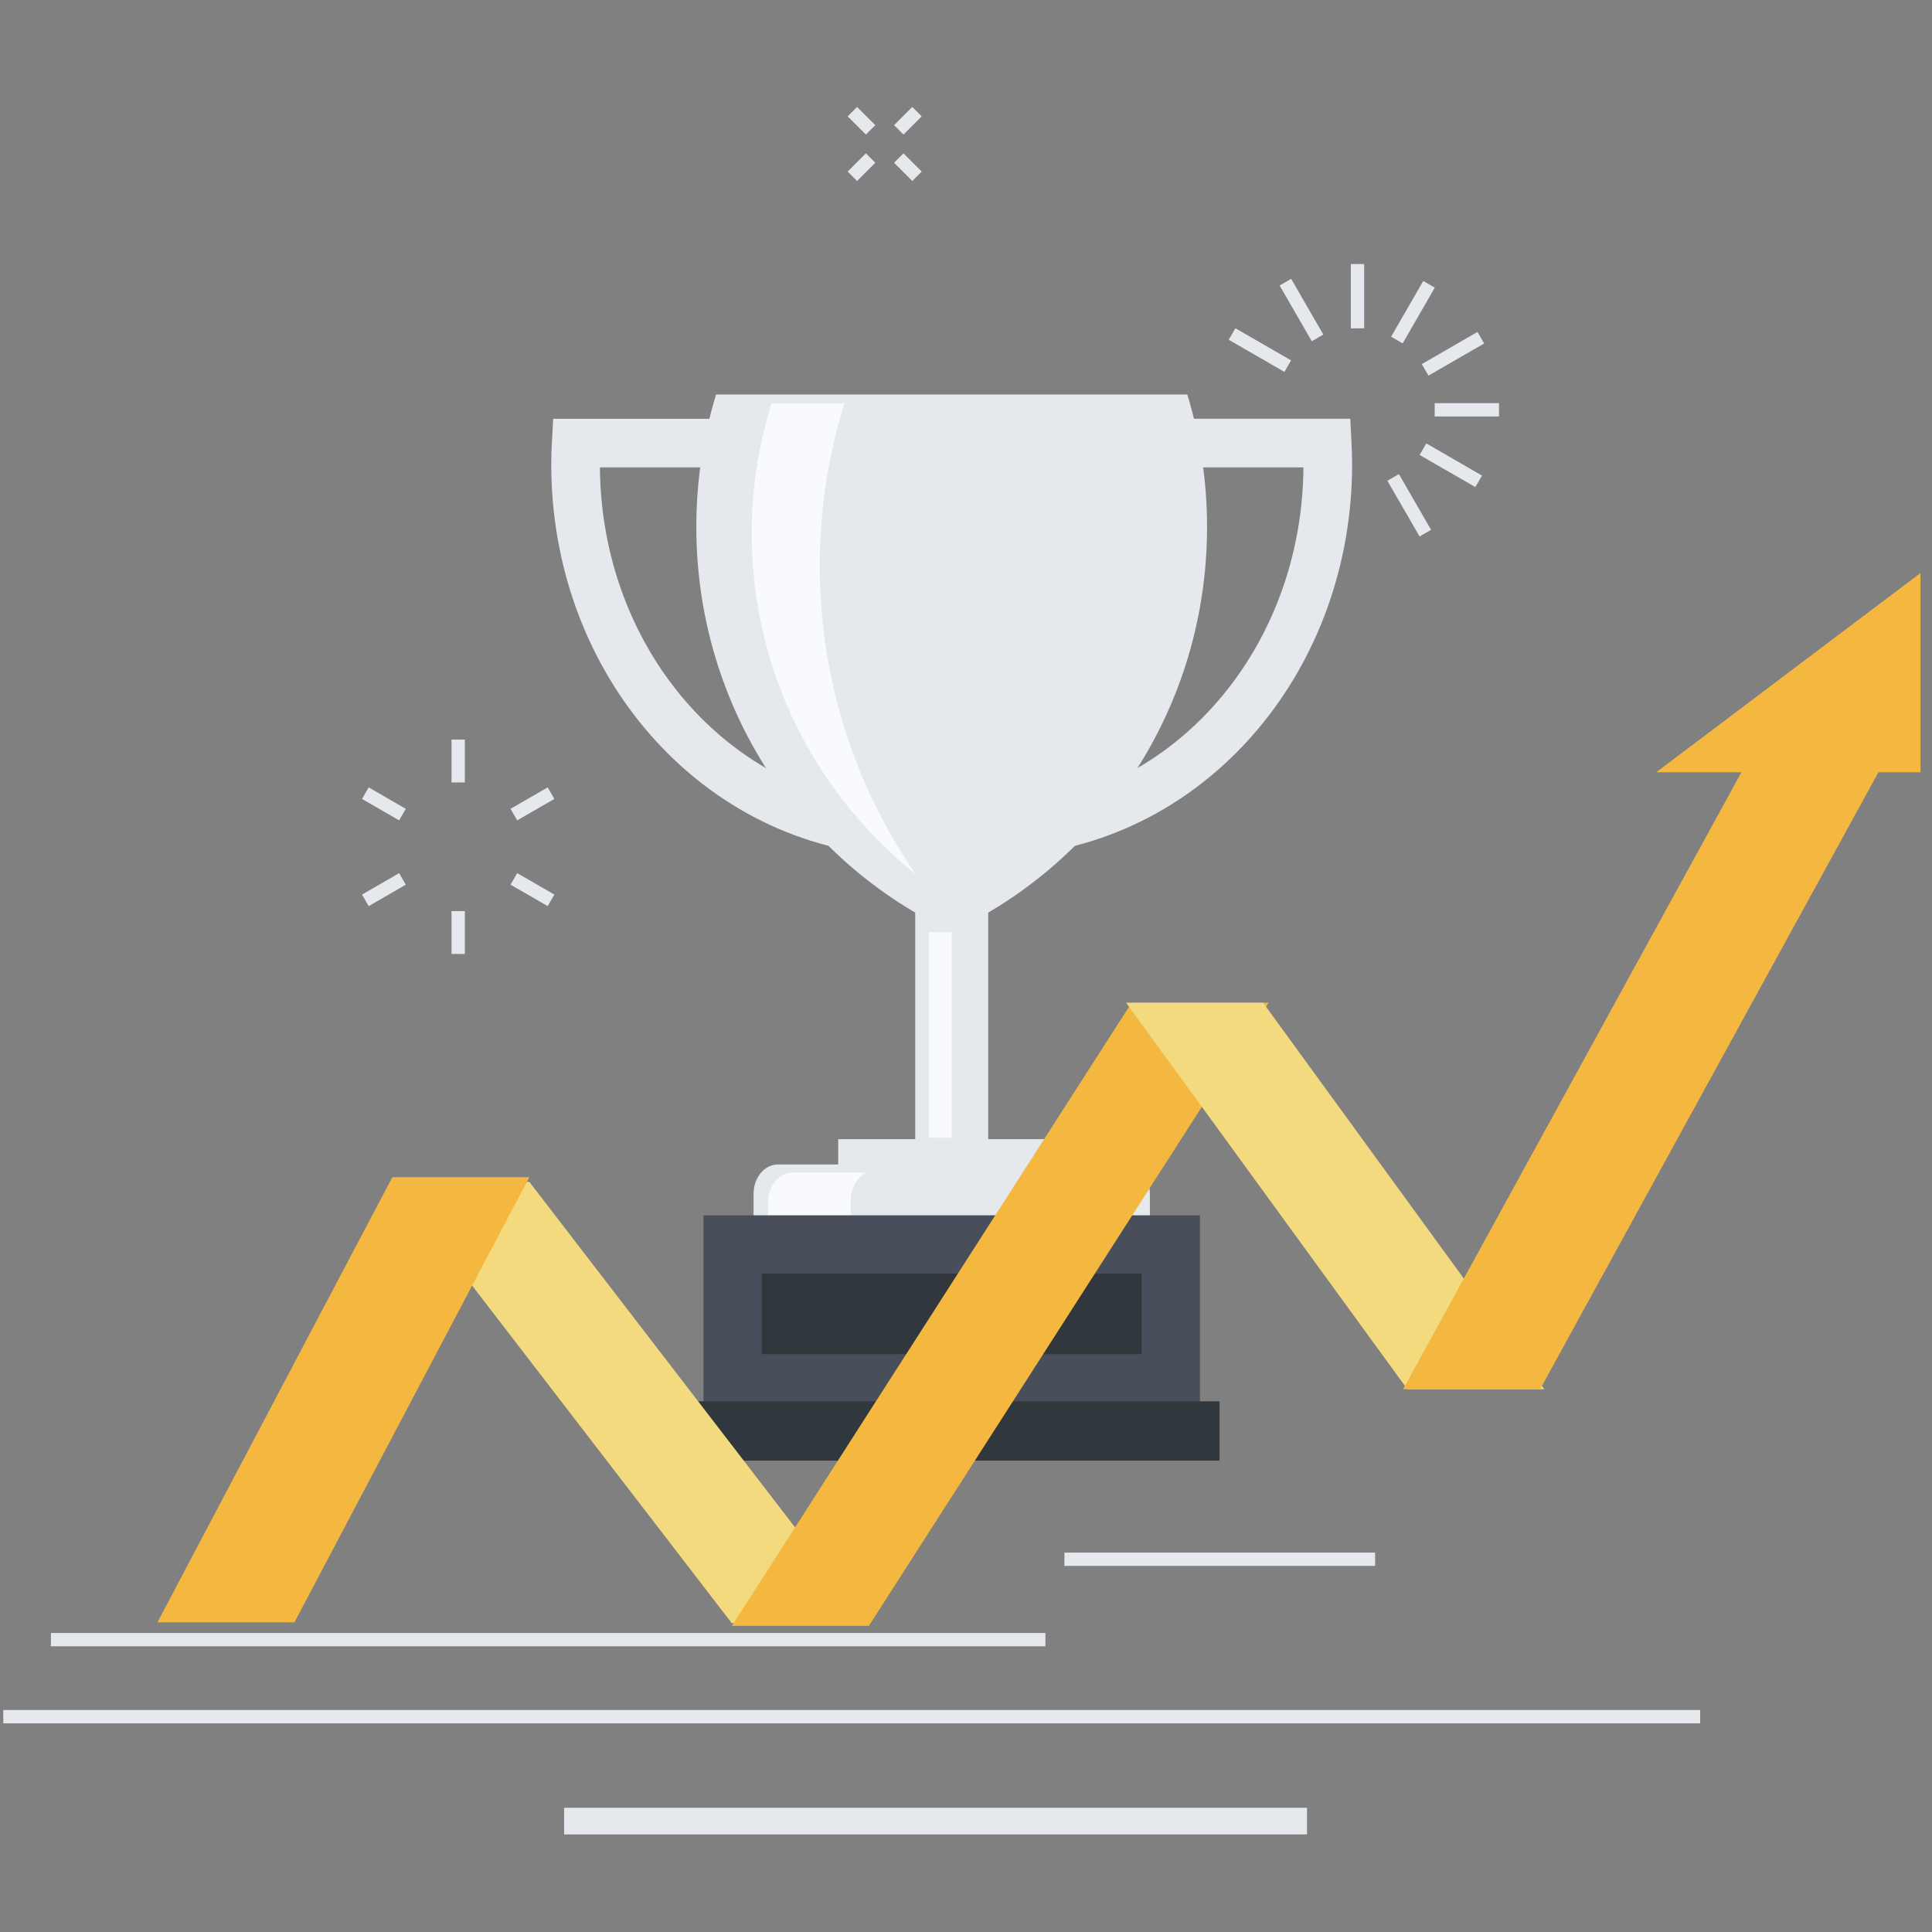 <?xml version="1.0" encoding="UTF-8" standalone="no"?><!DOCTYPE svg PUBLIC "-//W3C//DTD SVG 1.1//EN" "http://www.w3.org/Graphics/SVG/1.1/DTD/svg11.dtd"><svg width="100%" height="100%" viewBox="0 0 250 250" version="1.1" xmlns="http://www.w3.org/2000/svg" xmlns:xlink="http://www.w3.org/1999/xlink" xml:space="preserve" xmlns:serif="http://www.serif.com/" style="fill-rule:evenodd;clip-rule:evenodd;stroke-linejoin:round;stroke-miterlimit:1.414;"><rect x="0" y="0" width="250" height="250" fill="#808080" stroke="none"/><path d="M77.628,60.481c0.17,21.514 14.094,39.471 33.05,43.309l0,-43.309l-33.05,0Zm39.34,50.481l-3.481,-0.375c-24.031,-2.58 -42.155,-24.285 -42.155,-50.498c0,-0.984 0.035,-1.955 0.088,-2.927l0.164,-2.971l45.384,0l0,56.771Z" style="fill:#e5e8ed;fill-rule:nonzero;"/><path d="M135.616,60.481l0,43.308c18.957,-3.837 32.883,-21.795 33.049,-43.308l-33.049,0Zm-6.29,50.482l0,-56.776l45.398,0l0.155,2.985c0.048,0.966 0.083,1.938 0.083,2.916c0,26.213 -18.122,47.919 -42.156,50.5l-3.48,0.375Z" style="fill:#e5e8ed;fill-rule:nonzero;"/><rect x="108.464" y="147.407" width="29.372" height="9.962" style="fill:#e5e8ed;"/><path d="M92.66,51.044c-1.659,5.416 -2.556,11.163 -2.556,17.133c0,23.294 13.561,43.338 33.045,52.388c19.489,-9.05 33.043,-29.094 33.043,-52.388c0,-5.97 -0.903,-11.717 -2.556,-17.133l-60.976,0Z" style="fill:#e5e8ed;fill-rule:nonzero;"/><path d="M99.829,52.21l9.437,0c-2.065,6.624 -3.19,13.664 -3.19,20.964c0,14.831 4.582,28.573 12.39,39.915c-12.905,-10.343 -21.191,-26.217 -21.191,-44.068c0,-5.858 0.902,-11.501 2.554,-16.811" style="fill:#f9fafd;fill-rule:nonzero;"/><rect x="118.43" y="108.48" width="9.441" height="45.873" style="fill:#e5e8ed;"/><rect x="120.202" y="120.633" width="2.935" height="26.593" style="fill:#f9fafd;"/><path d="M148.794,157.631l0,-3.156c0,-2.085 -1.421,-3.794 -3.149,-3.794l-44.995,0c-1.729,0 -3.14,1.709 -3.14,3.794l0,3.156l51.284,0Z" style="fill:#e5e8ed;fill-rule:nonzero;"/><path d="M110.084,158.469l0,-3.156c0,-1.67 0.91,-3.081 2.159,-3.579l-9.706,0c-1.731,0 -3.142,1.704 -3.142,3.786l0,3.161l10.689,-0.212Z" style="fill:#f9fafd;fill-rule:nonzero;"/><rect x="91.021" y="157.261" width="64.252" height="25.506" style="fill:#494f5a;"/><rect x="98.565" y="164.803" width="49.165" height="10.422" style="fill:#30373d;"/><rect x="88.486" y="181.328" width="69.324" height="7.679" style="fill:#30373d;"/><path d="M112.409,210.03l-43.913,-57.1l-17.727,0l43.913,57.1l17.727,0Z" style="fill:#f4da7f;fill-rule:nonzero;"/><path d="M248.514,74.146l0.002,25.789l-17.107,0l-17.102,0l34.207,-25.789Z" style="fill:#f4b840;fill-rule:nonzero;"/><path d="M112.428,210.39l51.733,-80.64l-17.726,0l-51.733,80.64l17.726,0Z" style="fill:#f4b840;fill-rule:nonzero;"/><path d="M199.841,179.77l-36.4,-50.021l-17.729,0l36.402,50.021l17.727,0Z" style="fill:#f4da7f;fill-rule:nonzero;"/><path d="M199.286,179.77l47.738,-87.054l-17.727,0l-47.737,87.054l17.726,0Z" style="fill:#f4b840;fill-rule:nonzero;"/><rect x="72.999" y="233.927" width="96.127" height="3.445" style="fill:#e5e8ed;"/><rect x="137.735" y="200.905" width="40.205" height="1.722" style="fill:#e5e8ed;"/><rect x="6.59" y="211.309" width="128.687" height="1.722" style="fill:#e5e8ed;"/><rect x="0.425" y="221.276" width="219.576" height="1.722" style="fill:#e5e8ed;"/><path d="M116.91,19.842l2.359,2.36l-1.218,1.217l-2.359,-2.36l1.218,-1.217Z" style="fill:#e5e8ed;"/><path d="M110.905,13.839l2.359,2.357l-1.218,1.218l-2.358,-2.357l1.217,-1.218Z" style="fill:#e5e8ed;"/><path d="M112.046,19.842l1.218,1.218l-2.359,2.359l-1.218,-1.219l2.359,-2.358Z" style="fill:#e5e8ed;"/><path d="M118.05,13.838l1.218,1.219l-2.357,2.357l-1.218,-1.218l2.357,-2.358Z" style="fill:#e5e8ed;"/><path d="M38.099,209.935l30.396,-57.603l-17.727,0l-30.396,57.603l17.727,0Z" style="fill:#f4b840;fill-rule:nonzero;"/><rect x="174.798" y="34.164" width="1.722" height="8.323" style="fill:#e5e8ed;"/><path d="M167.077,36.085l4.16,7.208l-1.493,0.862l-4.16,-7.209l1.493,-0.861Z" style="fill:#e5e8ed;"/><path d="M159.855,42.472l7.209,4.16l-0.861,1.492l-7.208,-4.16l0.86,-1.492Z" style="fill:#e5e8ed;"/><path d="M181.018,61.35l4.162,7.207l-1.49,0.86l-4.162,-7.207l1.49,-0.86Z" style="fill:#e5e8ed;"/><path d="M184.563,57.378l7.207,4.161l-0.861,1.492l-7.207,-4.162l0.861,-1.491Z" style="fill:#e5e8ed;"/><rect x="185.648" y="52.169" width="8.323" height="1.722" style="fill:#e5e8ed;"/><path d="M191.187,42.953l0.862,1.492l-7.207,4.161l-0.862,-1.492l7.207,-4.161Z" style="fill:#e5e8ed;"/><path d="M184.166,36.362l1.496,0.862l-4.157,7.208l-1.495,-0.863l4.156,-7.207Z" style="fill:#e5e8ed;"/><rect x="58.428" y="95.699" width="1.722" height="5.55" style="fill:#e5e8ed;"/><path d="M47.706,101.89l4.804,2.773l-0.862,1.492l-4.804,-2.773l0.862,-1.492Z" style="fill:#e5e8ed;"/><path d="M51.648,112.985l0.863,1.495l-4.804,2.773l-0.863,-1.494l4.804,-2.774Z" style="fill:#e5e8ed;"/><rect x="58.428" y="117.893" width="1.722" height="5.546" style="fill:#e5e8ed;"/><path d="M66.926,112.983l4.807,2.775l-0.862,1.493l-4.807,-2.775l0.862,-1.493Z" style="fill:#e5e8ed;"/><path d="M70.87,101.886l0.863,1.495l-4.806,2.775l-0.864,-1.495l4.807,-2.775Z" style="fill:#e5e8ed;"/></svg>